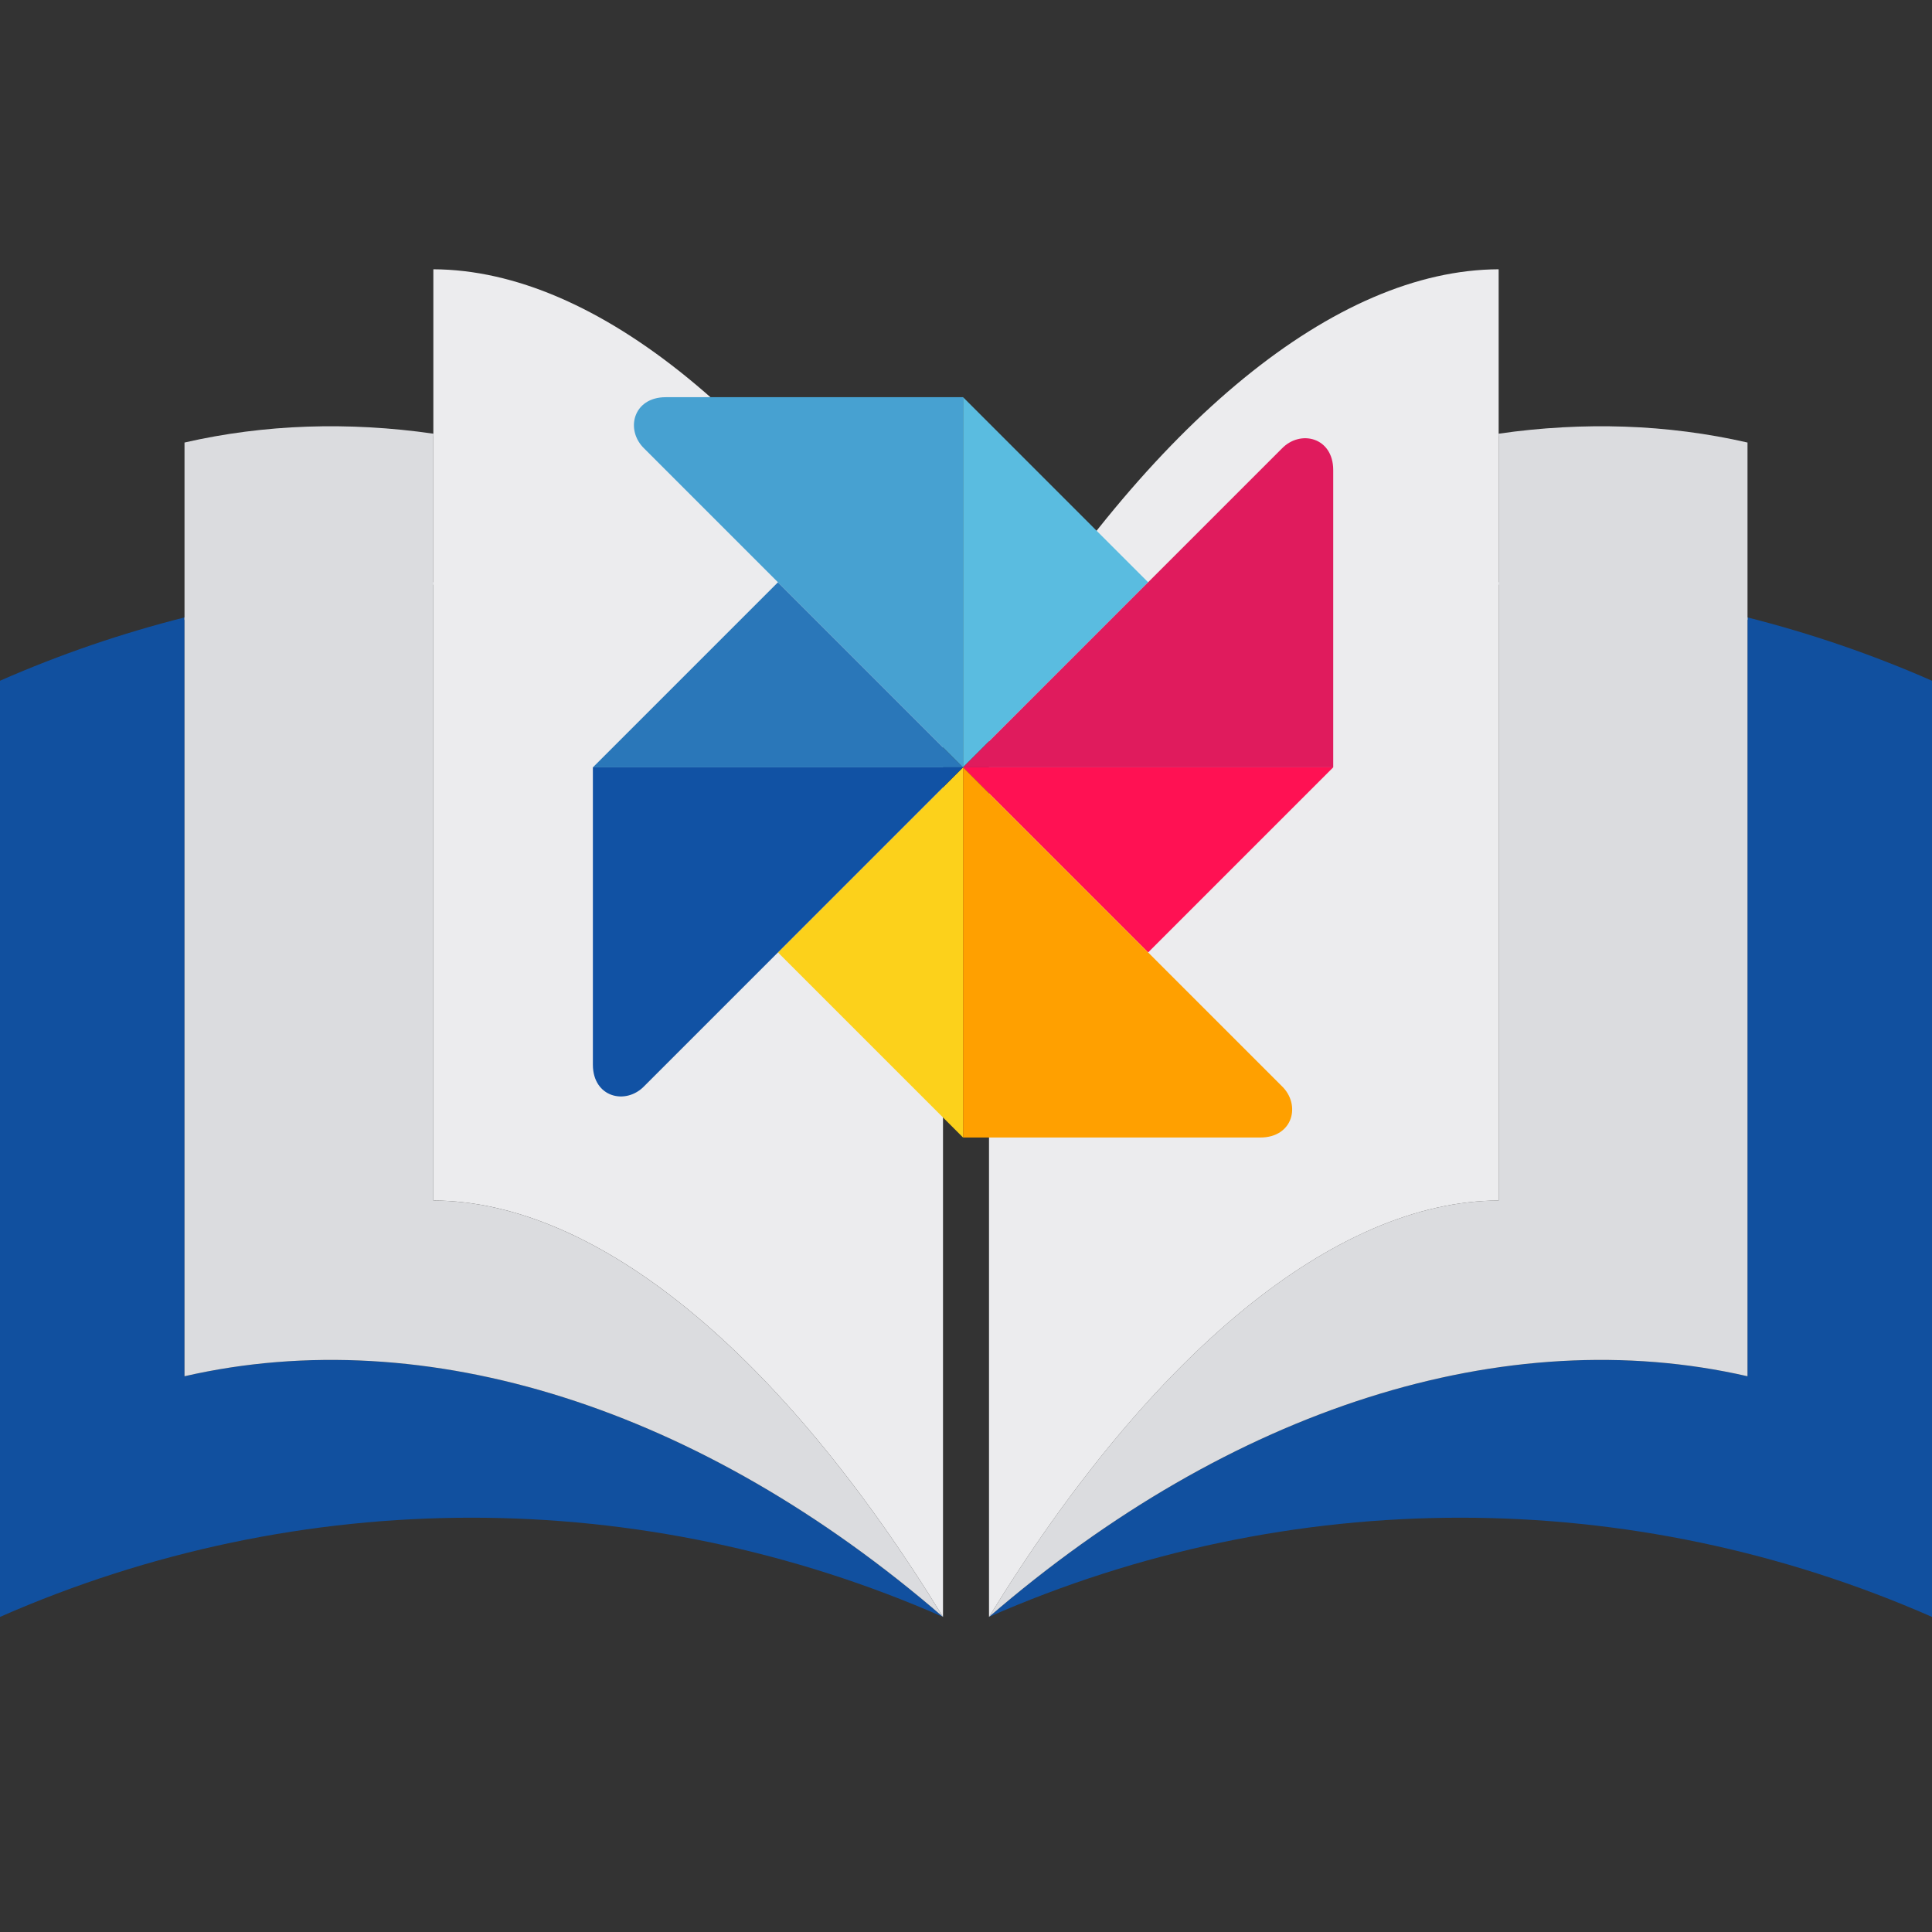 <?xml version="1.0" encoding="UTF-8"?> <!-- Generator: Adobe Illustrator 16.0.0, SVG Export Plug-In . SVG Version: 6.00 Build 0) --> <svg xmlns="http://www.w3.org/2000/svg" xmlns:xlink="http://www.w3.org/1999/xlink" id="Слой_1" x="0px" y="0px" width="135px" height="135px" viewBox="0 0 135 135" xml:space="preserve"><rect x="0" y="0" width="135" height="135" fill="#333333" stroke="none"/> <g> <path fill="#11509F" d="M12.893,96.166c0-17.675,0-35.35,0-53.024C8.514,44.25,4.201,45.721,0,47.567c0,21.805,0,43.61,0,65.416 c21.035-9.243,44.857-9.243,65.893,0C48.973,98.371,29.812,92.291,12.893,96.166z"></path> <path fill="#11509F" d="M122.107,43.142c0,17.674,0,35.349,0,53.024c-16.92-3.875-36.08,2.205-53,16.817 c21.035-9.243,44.857-9.243,65.893,0c0-21.806,0-43.611,0-65.416C130.799,45.721,126.486,44.25,122.107,43.142z"></path> <path fill="#DBDCDF" d="M30.281,30.303c-5.933-0.849-11.784-0.665-17.388,0.619c0,4.131,0,8.262,0,12.393 c5.715-1.448,11.544-2.267,17.388-2.458C30.281,37.339,30.281,33.821,30.281,30.303z"></path> <polygon fill="#64A1D4" points="65.893,47.567 65.893,47.567 65.893,47.567 "></polygon> <polygon fill="#64A1D4" points="65.893,47.567 65.893,47.567 65.893,47.567 "></polygon> <path fill="#DBDCDF" d="M30.281,83.887c0-14.4,0-28.802,0-43.203c-5.844,0.191-11.673,1.011-17.388,2.458 c0,17.674,0,35.349,0,53.024c16.919-3.875,36.08,2.205,53,16.817C54.523,94.451,41.649,83.932,30.281,83.887z"></path> <path fill="#DBDCDF" d="M104.719,40.856c0-3.517,0-7.035,0-10.553c5.934-0.849,11.783-0.665,17.389,0.619c0,4.131,0,8.262,0,12.393 C116.392,41.867,110.563,41.047,104.719,40.856z"></path> <path fill="#DBDCDF" d="M122.107,96.166c0-17.675,0-35.35,0-53.024c-5.716-1.448-11.545-2.267-17.389-2.458 c0,14.401,0,28.803,0,43.203c-11.368,0.045-24.242,10.564-35.611,29.097C86.027,98.371,105.188,92.291,122.107,96.166z"></path> <polygon fill="#64A1D4" points="65.893,47.567 65.893,47.567 65.893,47.567 "></polygon> <path fill="#ECECEE" d="M30.281,18.816c0,3.886,0,7.773,0,11.659C42.26,32.19,54.578,38.14,65.893,47.912 C54.523,29.381,41.649,18.861,30.281,18.816z"></path> <path fill="#ECECEE" d="M65.893,47.74L65.893,47.74C54.578,37.968,42.26,32.018,30.281,30.303c0,3.518,0,7.036,0,10.553 C42.379,40.461,54.542,42.751,65.893,47.74z"></path> <path fill="#ECECEE" d="M65.893,47.567c-11.351-4.988-23.513-7.279-35.611-6.884c0,14.401,0,28.803,0,43.203 c11.368,0.045,24.242,10.564,35.611,29.097C65.893,91.178,65.893,69.373,65.893,47.567L65.893,47.567z"></path> <path fill="#ECECEE" d="M104.719,18.816c-11.368,0.045-24.242,10.564-35.611,29.096C80.423,38.14,92.74,32.19,104.719,30.476 C104.719,26.589,104.719,22.703,104.719,18.816z"></path> <path fill="#ECECEE" d="M104.719,40.856c0-3.517,0-7.035,0-10.553C92.74,32.018,80.423,37.968,69.107,47.74l0,0 C80.459,42.751,92.621,40.461,104.719,40.856z"></path> <path fill="#ECECEE" d="M104.719,83.887c0-14.4,0-28.802,0-43.203c-12.098-0.395-24.26,1.896-35.611,6.884l0,0 c0,21.806,0,43.61,0,65.416C80.477,94.451,93.351,83.932,104.719,83.887z"></path> </g> <g> <polygon fill="#FCD11B" points="67.294,79.484 54.361,66.552 67.294,53.619 "></polygon> <polygon fill="#FF1153" points="93.159,53.619 80.227,66.552 67.294,53.619 "></polygon> <polygon fill="#5ABCE0" points="67.294,27.754 80.227,40.687 67.294,53.619 "></polygon> <polygon fill="#2A77B9" points="41.429,53.619 54.361,40.687 67.294,53.619 "></polygon> <path fill="#E01B5D" d="M93.159,53.619H67.294l22.263-22.263c1.3-1.366,3.603-0.801,3.603,1.492V53.619z"></path> <path fill="#47A1D1" d="M67.294,27.754v25.865L54.361,40.687l-9.33-9.331c-1.367-1.299-0.802-3.602,1.491-3.602H67.294z"></path> <path fill="#1152A4" d="M41.429,53.619h25.865L54.361,66.552l-9.33,9.329c-1.3,1.367-3.603,0.803-3.603-1.49V53.619z"></path> <path fill="#FFA000" d="M67.294,79.484V53.619l12.933,12.933l9.33,9.329c1.367,1.302,0.802,3.604-1.492,3.604H67.294z"></path> </g> </svg> 